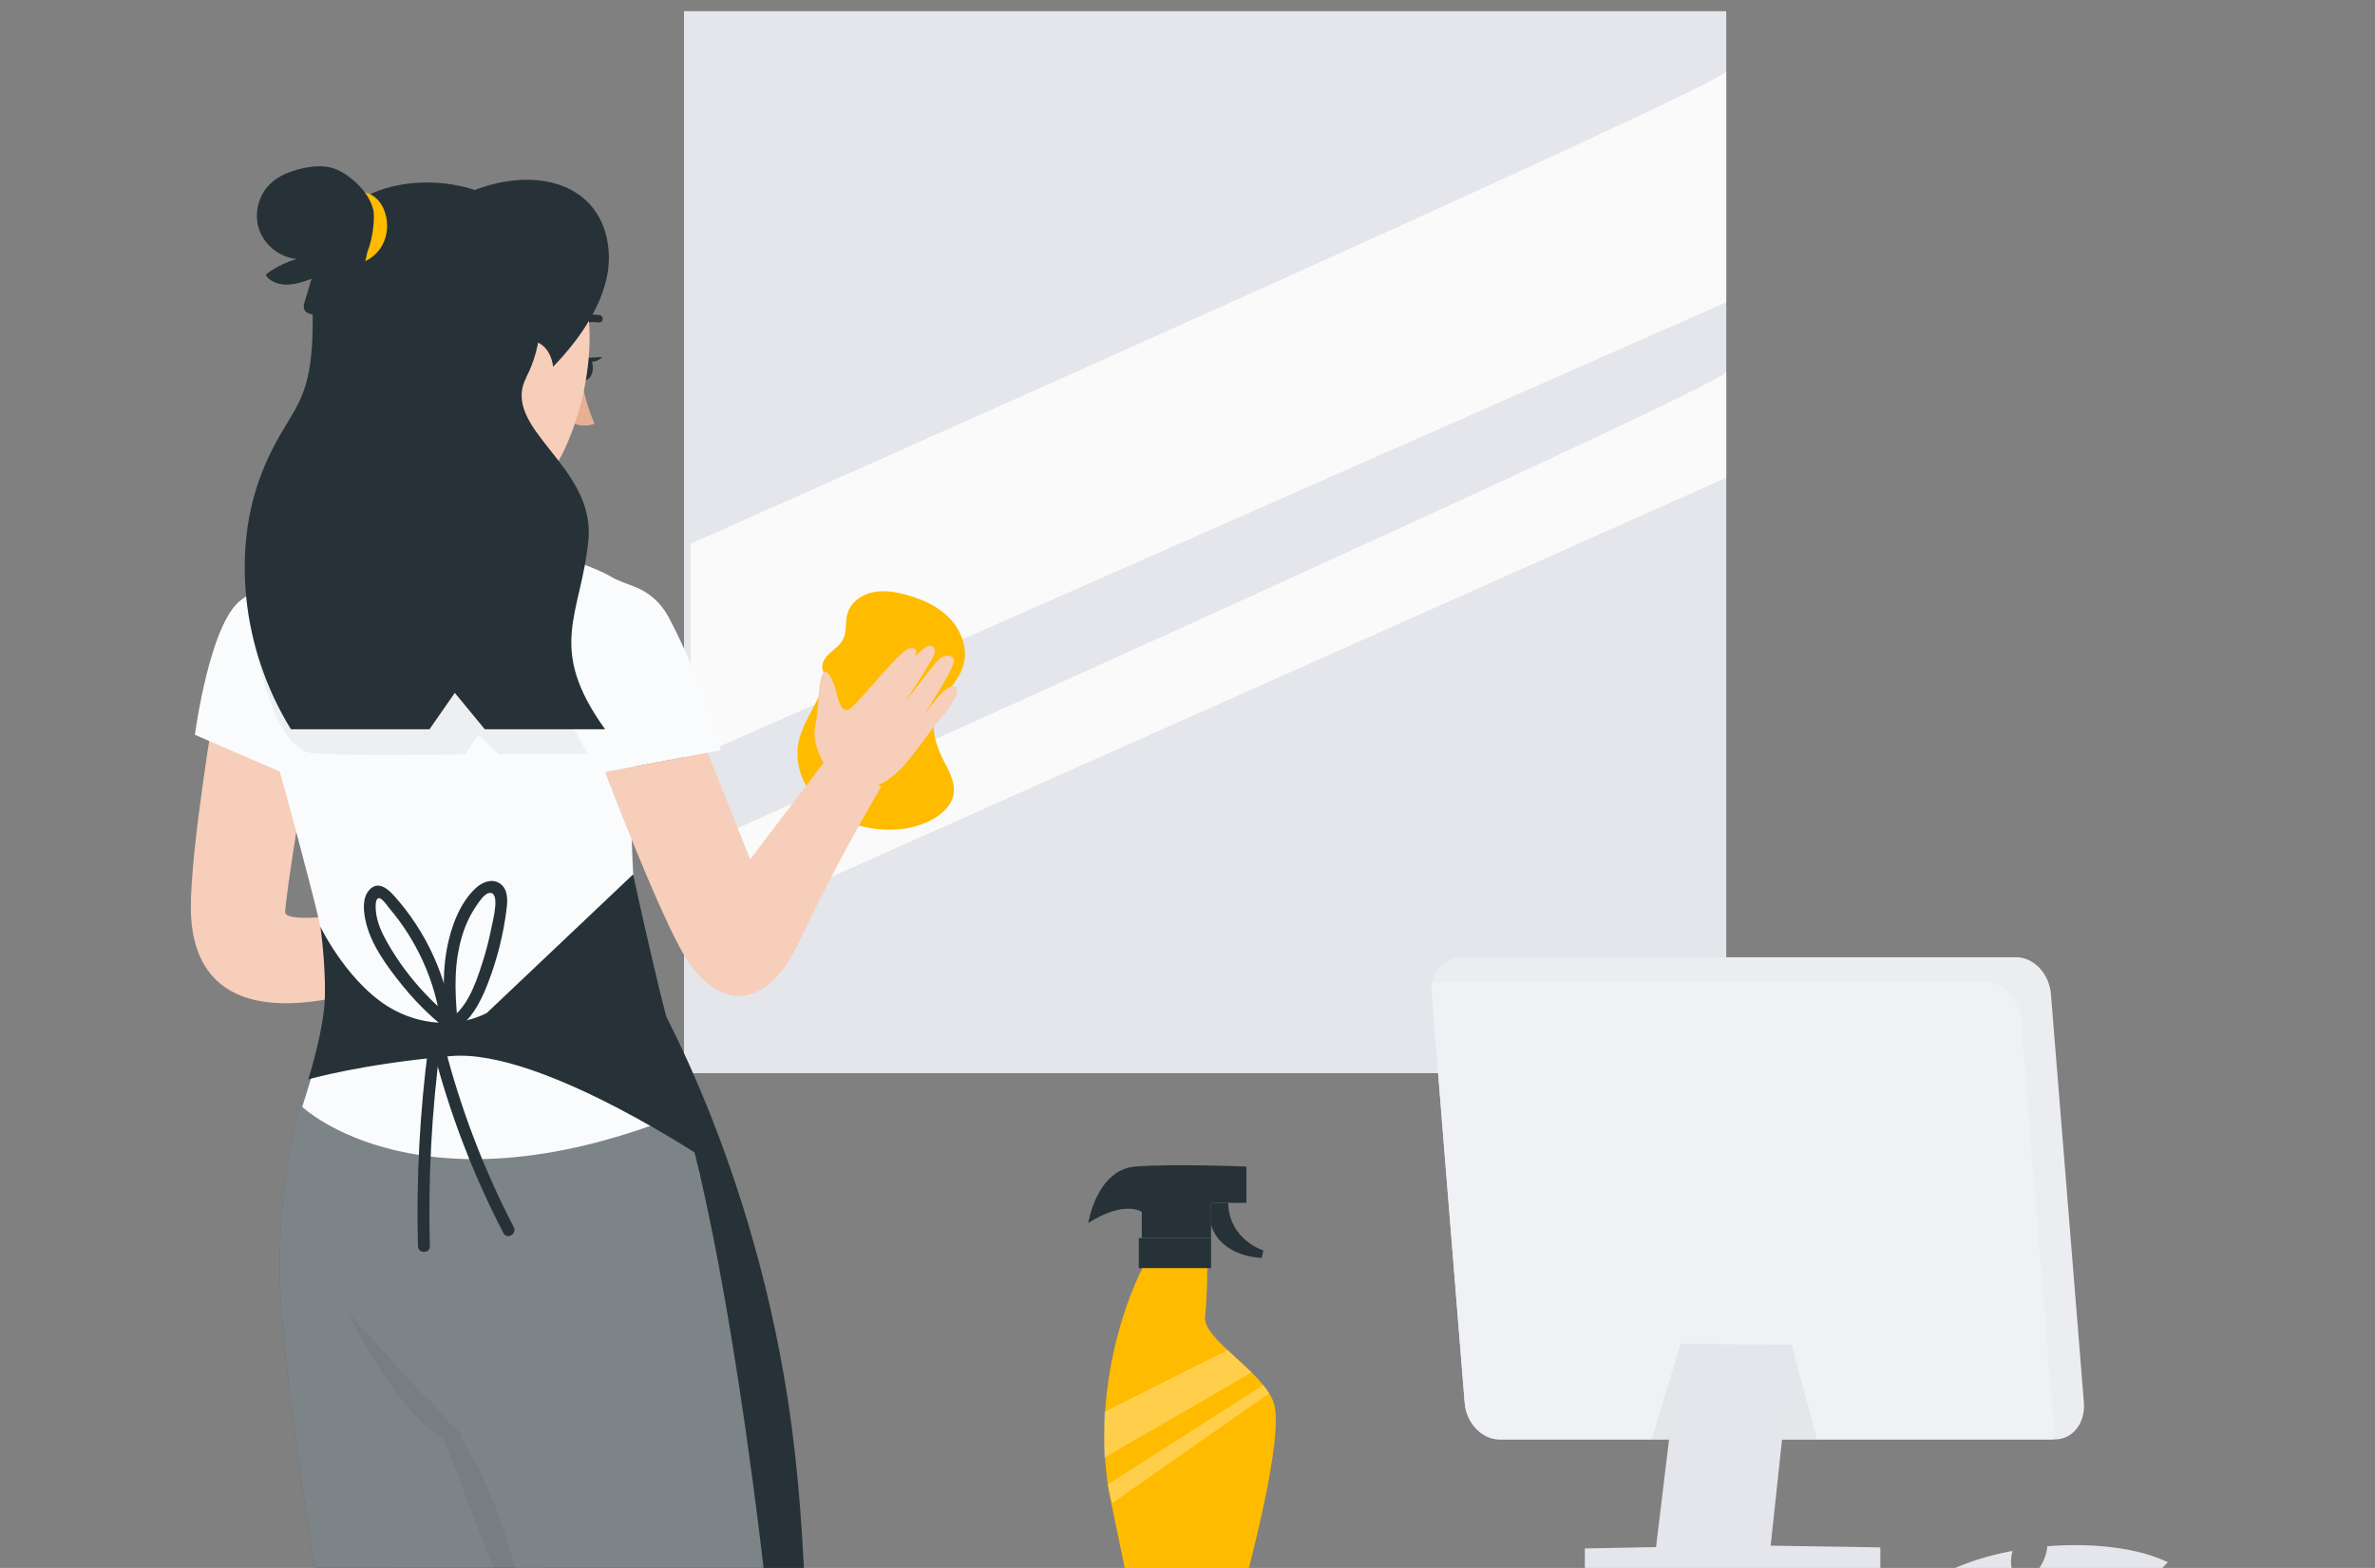 <svg width="212" height="140" viewBox="0 0 212 140" fill="none" xmlns="http://www.w3.org/2000/svg">
<rect x="0" y="0" width="212" height="140" fill="#808080" stroke="none"/>
<g clip-path="url(#clip0_5_1231)">
<path d="M170.11 143.102C171.995 140.779 175.646 139.226 179.642 138.477C179.332 139.621 179.565 140.68 180.243 140.934C180.998 141.224 182.008 140.412 182.502 139.127C182.643 138.76 182.721 138.399 182.749 138.06C186.788 137.736 190.82 138.195 193.517 139.487C193.517 139.487 190.883 141.866 187.897 148.115C187.805 148.115 187.713 148.115 187.621 148.115C185.686 148.136 184.133 149.068 184.14 150.198C184.147 151.024 184.995 151.73 186.202 152.041C186.047 152.444 185.891 152.846 185.729 153.27C182.883 160.973 175.293 155.402 175.363 150.135C175.363 150.135 165.888 148.313 170.11 143.102Z" fill="#E4E6EB"/>
<path d="M154.09 1H61.058V95.822H154.09V1Z" fill="#E4E6EB"/>
<path opacity="0.8" d="M154.09 6.367C154.09 7.537 61.654 48.547 61.654 48.547V67.793L154.09 26.987V6.367Z" fill="white"/>
<path opacity="0.8" d="M154.09 33.204C154.09 34.386 61.654 75.83 61.654 75.83V83.894L154.09 42.657V33.209V33.204Z" fill="white"/>
<path d="M186.016 125.245C186.157 127.053 185.013 128.521 183.446 128.521H133.85C132.275 128.521 130.884 127.053 130.743 125.245L127.799 88.747C127.763 88.373 127.791 88.013 127.862 87.681C128.145 86.396 129.126 85.471 130.369 85.471H179.965C181.539 85.471 182.923 86.939 183.071 88.747L186.016 125.245Z" fill="#ECEDF1"/>
<path d="M183.269 128.521H133.85C132.275 128.521 130.884 127.052 130.743 125.245L127.799 88.747C127.763 88.373 127.791 88.013 127.862 87.681H177.282C178.849 87.681 180.233 89.149 180.388 90.957L183.333 127.455C183.368 127.829 183.34 128.189 183.269 128.521Z" fill="#F0F1F4"/>
<path d="M150.012 120.013L159.982 120.055L158.055 138.011L167.848 138.166V140.285L141.468 140.341V138.258L147.823 138.138L150.012 120.013Z" fill="#E4E6EB"/>
<path opacity="0.05" d="M159.982 120.055C159.954 120.323 162.192 128.521 162.192 128.521H159.071L159.982 120.055Z" fill="black"/>
<path opacity="0.05" d="M148.988 128.521L150.012 120.013L147.435 128.521H148.988Z" fill="black"/>
<path d="M113.726 125.323C112.794 122.42 107.336 119.631 107.569 117.541C107.802 115.451 107.767 112.662 107.767 112.662H102.337C101.871 113.128 97.225 122.3 98.969 133.104L100.458 140.306H111.396C111.396 140.306 114.651 128.225 113.719 125.323H113.726Z" fill="#FFBB00"/>
<path d="M108.105 110.544H101.652V113.227H108.105V110.544Z" fill="#263238"/>
<path d="M97.14 109.217C97.14 109.217 97.874 104.429 101.348 104.161C104.822 103.893 111.262 104.161 111.262 104.161V107.402H108.105V110.537H101.92V108.207C101.92 108.207 100.374 107.127 97.133 109.21L97.14 109.217Z" fill="#263238"/>
<path d="M108.105 109.337C108.105 109.337 108.6 112.034 112.617 112.324L112.773 111.653C112.773 111.653 109.715 110.707 109.631 107.409H108.105V109.344V109.337Z" fill="#263238"/>
<path opacity="0.3" d="M109.581 120.542L98.58 126.064C98.58 126.064 98.524 130.202 98.58 130.145C98.637 130.089 111.763 122.569 111.714 122.526C111.671 122.484 109.574 120.542 109.574 120.542H109.581Z" fill="white"/>
<path opacity="0.3" d="M98.891 132.539L112.766 123.67C112.766 123.67 113.323 124.461 113.302 124.426C113.281 124.39 99.265 134.226 99.265 134.226L98.891 132.539Z" fill="white"/>
<path d="M57.297 86.819C57.297 86.819 66.752 101.887 70.318 124.92C74.159 149.704 70.318 185.792 70.318 185.792H35.154V138.851L31.596 92.659L57.297 86.819Z" fill="#263238"/>
<path d="M28.051 65.82C27.705 65.813 25.304 81.079 25.467 81.524C26.06 83.176 43.684 79.49 43.684 79.49L44.792 84.2C44.792 84.2 37.096 87.935 28.814 89.291C20.27 90.682 17.078 86.904 17.036 81.107C17.001 75.797 19.197 62.89 19.197 62.89L28.044 65.82H28.051Z" fill="#F6CEB9"/>
<path d="M57.594 92.602L30.289 91.021C26.293 96.26 24.718 106.378 25.001 115.049C25.304 120.599 26.243 127.815 27.267 134.721C28.75 144.698 30.416 154.018 30.6 156.723C30.614 156.723 30.897 156.723 30.918 156.723C30.897 160.225 28.715 172.024 28.708 177.277C28.701 195.183 28.468 222.629 28.468 222.629H41.735C41.735 222.629 47.391 161.086 47.511 157.358C47.525 156.941 47.539 156.525 47.56 156.094L47.935 149.584C48.337 143.632 48.867 137.001 49.036 130.301L49.657 119.441C57.538 116.602 61.174 106.985 62.501 104.952C60.206 97.361 59.592 95.871 57.601 92.588L57.594 92.602Z" fill="#263238"/>
<path d="M61.682 101.725C61.682 101.725 65.714 115.614 69.132 148.829C69.781 155.169 67.656 164.744 66.604 170.668L59.366 222.7L46.572 222.636C47.68 198.7 49.622 171.113 51.988 160.86L36.722 108.885L61.682 101.725Z" fill="#263238"/>
<g opacity="0.4">
<path d="M57.594 92.602L30.289 91.021C26.293 96.26 24.718 106.378 25.001 115.049C25.304 120.599 26.243 127.815 27.267 134.721C28.75 144.698 30.416 154.018 30.6 156.723C30.614 156.723 30.897 156.723 30.918 156.723C30.897 160.225 28.715 172.024 28.708 177.277C28.701 195.183 28.468 222.629 28.468 222.629H41.735C41.735 222.629 47.391 161.086 47.511 157.358C47.525 156.941 47.539 156.525 47.56 156.094L47.935 149.584C48.337 143.632 48.867 137.001 49.036 130.301L49.657 119.441C57.538 116.602 61.174 106.985 62.501 104.952C60.206 97.361 59.592 95.871 57.601 92.588L57.594 92.602Z" fill="white"/>
<path d="M61.682 101.725C61.682 101.725 65.714 115.614 69.132 148.829C69.781 155.169 67.656 164.744 66.604 170.668L59.366 222.7L46.572 222.636C47.68 198.7 49.622 171.113 51.988 160.86L36.722 108.885L61.682 101.725Z" fill="white"/>
</g>
<path opacity="0.05" d="M51.988 160.86L46.699 142.862C45.004 135.391 42.957 131.19 41.191 128.549C41.22 128.267 41.128 127.956 41.128 127.956C41.064 127.97 40.584 127.497 39.857 126.749C39.236 125.986 38.678 125.393 38.24 124.871L38.346 125.146C35.373 121.947 31.087 117.181 31.087 117.181C31.087 117.181 34.342 124.489 38.791 127.97C39.123 128.232 39.405 128.429 39.659 128.585L51.995 160.874L51.988 160.86Z" fill="black"/>
<path d="M59.67 55.073C63.017 61.435 64.33 66.992 64.33 66.992L50.928 69.52C50.928 69.52 47.977 55.673 49.417 52.242C50.752 49.05 51.719 50.575 56.549 52.348C57.891 52.842 58.999 53.809 59.663 55.073H59.67Z" fill="#FAFBFD"/>
<path d="M24.782 68.397L20.715 54.53C23.285 50.688 36.023 47.737 36.023 47.737L44.411 48.196C44.411 48.196 47.638 48.916 50.399 49.813C54.085 51.013 56.076 51.981 56.959 54.028C56.959 54.028 57.34 61.584 56.415 70.918C56.161 73.488 56.733 84.009 57.453 88.415L61.555 99.176C37.753 109.097 26.978 98.83 26.978 98.83C27.67 96.719 29.301 91.204 29.612 89.149C29.386 86.523 29.266 85.428 28.15 80.825C27.938 79.935 25.163 69.259 24.789 68.397H24.782Z" fill="#FAFBFD"/>
<path d="M21.774 53.407C18.794 55.031 17.396 65.608 17.396 65.608L27.797 70.12C27.797 70.12 31.829 61.054 30.106 57.043C28.644 53.654 25.558 51.338 21.774 53.407Z" fill="#FAFBFD"/>
<path d="M86.007 59.352C86.41 57.905 85.817 56.302 84.779 55.215C83.741 54.127 82.307 53.492 80.853 53.096C79.878 52.828 78.84 52.666 77.852 52.891C76.863 53.117 75.931 53.802 75.649 54.777C75.43 55.532 75.614 56.387 75.253 57.086C75.042 57.502 74.667 57.806 74.307 58.109C73.947 58.413 73.594 58.752 73.453 59.197C73.305 59.642 73.453 60.214 73.876 60.404L73.601 60.27C73.467 62.374 71.779 64.069 71.313 66.124C70.876 68.03 71.589 70.106 72.937 71.525C74.286 72.951 76.192 73.757 78.134 74.011C79.928 74.237 81.82 73.997 83.38 73.079C84.2 72.591 84.955 71.857 85.118 70.918C85.301 69.838 84.687 68.807 84.192 67.832C83.571 66.604 83.112 65.192 83.472 63.864C83.917 62.191 85.541 61.033 86.007 59.359V59.352Z" fill="#FFBB00"/>
<path d="M63.165 67.211L66.964 76.729L73.531 68.08L78.671 70.226C78.671 70.226 74.646 76.983 71.469 83.825C68.087 91.105 63.518 89.841 60.757 84.743C58.229 80.076 54.014 68.934 54.014 68.934L63.172 67.204L63.165 67.211Z" fill="#F6CEB9"/>
<path d="M35.5 36.348C36.235 40.033 37.915 47.398 35.366 49.862C35.366 49.862 36.39 53.548 43.197 53.548C50.674 53.548 46.748 49.862 46.748 49.862C42.66 48.888 42.745 45.866 43.444 43.02L35.507 36.348H35.5Z" fill="#F6CEB9"/>
<path d="M50.907 29.59C50.815 29.59 50.731 29.555 50.667 29.491C50.54 29.364 50.54 29.153 50.667 29.026C51.43 28.284 52.496 27.952 53.548 28.136C53.724 28.178 53.831 28.348 53.795 28.524C53.795 28.524 53.795 28.531 53.795 28.538C53.76 28.715 53.583 28.828 53.407 28.793C52.574 28.644 51.726 28.913 51.126 29.513C51.07 29.569 50.999 29.605 50.914 29.605L50.907 29.59Z" fill="#263238"/>
<path d="M51.924 33.855C52.122 35.225 52.51 36.559 53.075 37.824C52.411 38.099 51.663 38.056 51.034 37.725L51.924 33.855Z" fill="#E7B094"/>
<path d="M51.642 32.796C51.514 33.347 51.705 33.862 52.065 33.947C52.425 34.032 52.814 33.657 52.898 33.114C52.983 32.57 52.842 32.055 52.482 31.963C52.122 31.871 51.776 32.245 51.642 32.796Z" fill="#263238"/>
<path d="M52.362 31.949L53.767 31.885C53.767 31.885 52.856 32.761 52.362 31.949Z" fill="#263238"/>
<path d="M33.643 26.54C32.499 33.389 31.871 36.263 34.476 40.535C38.395 46.953 47.045 46.911 50.194 40.535C53.04 34.823 54.424 24.584 48.45 20.334C44.242 17.29 38.367 18.229 35.317 22.438C34.441 23.652 33.862 25.057 33.636 26.54H33.643Z" fill="#F6CEB9"/>
<path d="M42.06 17.093C47.772 14.748 53.739 16.316 54.318 22.261C54.897 28.2 48.203 33.855 48.203 33.855L42.06 17.093Z" fill="#263238"/>
<path d="M44.813 32.514C44.658 33.848 45.032 35.197 45.859 36.263C46.967 37.654 48.556 36.92 49.114 35.338C49.622 33.912 49.65 31.462 48.118 30.636C47.002 30.064 45.633 30.501 45.061 31.617C44.912 31.899 44.835 32.21 44.813 32.521V32.514Z" fill="#F6CEB9"/>
<path opacity="0.05" d="M22.536 56.718C22.579 56.86 24.196 66.307 27.472 67.169C29.032 67.578 41.551 67.352 41.551 67.352L42.66 65.608L44.545 67.352H52.503L47.956 59.437L48.422 46.508L22.536 56.718Z" fill="black"/>
<path d="M46.981 33.672C49.792 28.319 48.196 18.646 41.989 16.838C36.404 15.207 27.55 16.881 27.882 26.872C28.213 36.87 25.883 35.818 23.363 42.244C20.715 48.98 21.491 57.855 25.968 65.114H38.339L40.598 61.866L43.274 65.114H54.014C48.711 57.764 51.882 54.89 52.524 48.217C53.167 41.544 44.574 38.275 46.995 33.672H46.981Z" fill="#263238"/>
<path d="M34.265 18.681C33.933 17.919 33.262 17.227 32.429 17.177C32.005 17.149 31.581 17.29 31.179 17.431L31.101 17.961C30.776 18.787 30.113 19.423 29.611 20.164C29.11 20.898 28.778 21.88 29.202 22.664C29.52 23.25 30.198 23.56 30.854 23.631C32.055 23.758 33.297 23.151 33.968 22.148C34.639 21.146 34.738 19.797 34.258 18.688L34.265 18.681Z" fill="#FFBB00"/>
<path d="M32.817 22.416C33.227 21.52 33.502 19.486 33.319 18.724C33.036 17.601 32.252 16.662 31.349 15.935C30.89 15.567 30.388 15.243 29.83 15.052C28.919 14.741 27.917 14.826 26.978 15.038C25.912 15.278 24.845 15.688 24.076 16.457C23.024 17.502 22.649 19.176 23.158 20.567C23.666 21.958 25.029 23.003 26.505 23.123C25.58 23.391 24.697 23.815 23.913 24.365C23.843 24.415 23.772 24.471 23.758 24.556C23.751 24.634 23.807 24.704 23.864 24.768C24.351 25.269 25.093 25.453 25.791 25.41C26.491 25.368 27.154 25.135 27.811 24.895C27.606 25.573 27.401 26.244 27.204 26.921C27.14 27.126 27.077 27.352 27.14 27.564C27.274 28.037 27.903 28.136 28.39 28.051C29.873 27.79 31.087 26.66 31.808 25.34C32.309 24.429 32.598 23.426 32.817 22.41V22.416Z" fill="#263238"/>
<path d="M60.694 94.989C59.451 91.72 56.514 78.071 56.514 78.071L43.451 90.449C41.064 91.67 37.993 91.628 35.331 90.265C31.2 88.154 28.602 82.752 28.602 82.752C28.602 82.752 29.061 85.937 29.004 88.93C28.948 91.924 27.514 96.38 27.514 96.38C27.514 96.38 32.125 95.017 40.252 94.297C48.38 93.57 63.659 103.977 63.659 103.977C63.659 103.977 61.937 98.272 60.694 95.003V94.989Z" fill="#263238"/>
<path d="M40.478 91.804C39.963 87.398 38.113 83.211 35.119 79.921C34.561 79.306 33.735 78.657 32.994 79.433C32.344 80.104 32.436 81.22 32.598 82.06C33.022 84.242 34.533 86.268 35.896 87.963C37.506 89.968 39.426 91.705 41.552 93.146C42.117 93.527 42.646 92.609 42.088 92.228C39.024 90.159 36.411 87.398 34.583 84.178C34.088 83.31 33.643 82.364 33.552 81.354C33.53 81.1 33.453 80.175 33.841 80.196C34.145 80.21 34.597 80.916 34.787 81.142C35.959 82.519 36.934 84.065 37.696 85.704C38.586 87.624 39.165 89.693 39.412 91.79C39.49 92.461 40.549 92.468 40.471 91.79L40.478 91.804Z" fill="#263238"/>
<path d="M40.274 92.178C41.961 91.296 42.858 89.573 43.522 87.871C44.369 85.704 44.941 83.43 45.223 81.121C45.315 80.366 45.35 79.412 44.658 78.911C43.966 78.41 43.091 78.734 42.505 79.264C41.029 80.599 40.245 82.809 39.892 84.708C39.398 87.37 39.666 90.074 39.942 92.736C40.012 93.407 41.071 93.414 41.001 92.736C40.747 90.286 40.464 87.772 40.853 85.315C41.022 84.263 41.304 83.211 41.749 82.237C41.968 81.771 42.222 81.312 42.512 80.888C42.745 80.549 43.218 79.794 43.677 79.73C44.687 79.596 44.002 82.145 43.896 82.696C43.677 83.832 43.387 84.962 43.027 86.064C42.406 87.984 41.622 90.265 39.723 91.261C39.116 91.578 39.652 92.489 40.259 92.178H40.274Z" fill="#263238"/>
<path d="M38.134 93.605C38.303 93.661 38.473 93.718 38.65 93.774L38.261 93.266C37.47 99.232 37.153 105.255 37.308 111.271C37.322 111.949 38.388 111.956 38.367 111.271C38.212 105.255 38.529 99.232 39.32 93.266C39.349 93.033 39.13 92.821 38.932 92.757C38.763 92.701 38.593 92.645 38.416 92.588C37.767 92.369 37.492 93.393 38.134 93.612V93.605Z" fill="#263238"/>
<path d="M38.635 93.584C40.097 99.317 42.215 104.86 44.941 110.106C45.258 110.713 46.169 110.177 45.859 109.57C43.176 104.401 41.1 98.943 39.659 93.301C39.49 92.644 38.466 92.92 38.635 93.584Z" fill="#263238"/>
<path d="M73.58 68.207C73.58 68.207 72.422 66.477 72.775 64.789C73.128 63.102 72.966 61.661 73.319 60.425C73.672 59.19 74.399 60.764 74.625 61.675C74.844 62.593 75.105 63.624 75.762 63.349C76.425 63.073 80.168 58.187 81.128 57.905C82.088 57.622 81.728 58.604 81.728 58.604C81.728 58.604 82.667 57.439 83.232 57.686C83.38 57.749 83.614 58.138 83.268 58.731C82.491 60.072 80.712 62.812 80.712 62.812C80.81 62.65 83.246 59.437 83.677 58.999C84.235 58.434 84.793 58.448 85.111 58.78C85.562 59.26 82.681 63.349 82.681 63.61C82.681 63.61 84.263 61.195 85.111 61.266C85.958 61.336 85.047 62.904 83.974 64.139C82.992 65.269 81.368 67.748 80.26 68.8C78.897 70.099 77.689 70.664 76.051 70C74.413 69.336 73.594 68.2 73.594 68.2L73.58 68.207Z" fill="#F6CEB9"/>
</g>
<defs>
<clipPath id="clip0_5_1231">
<rect width="212" height="140" fill="white"/>
</clipPath>
</defs>
</svg>
